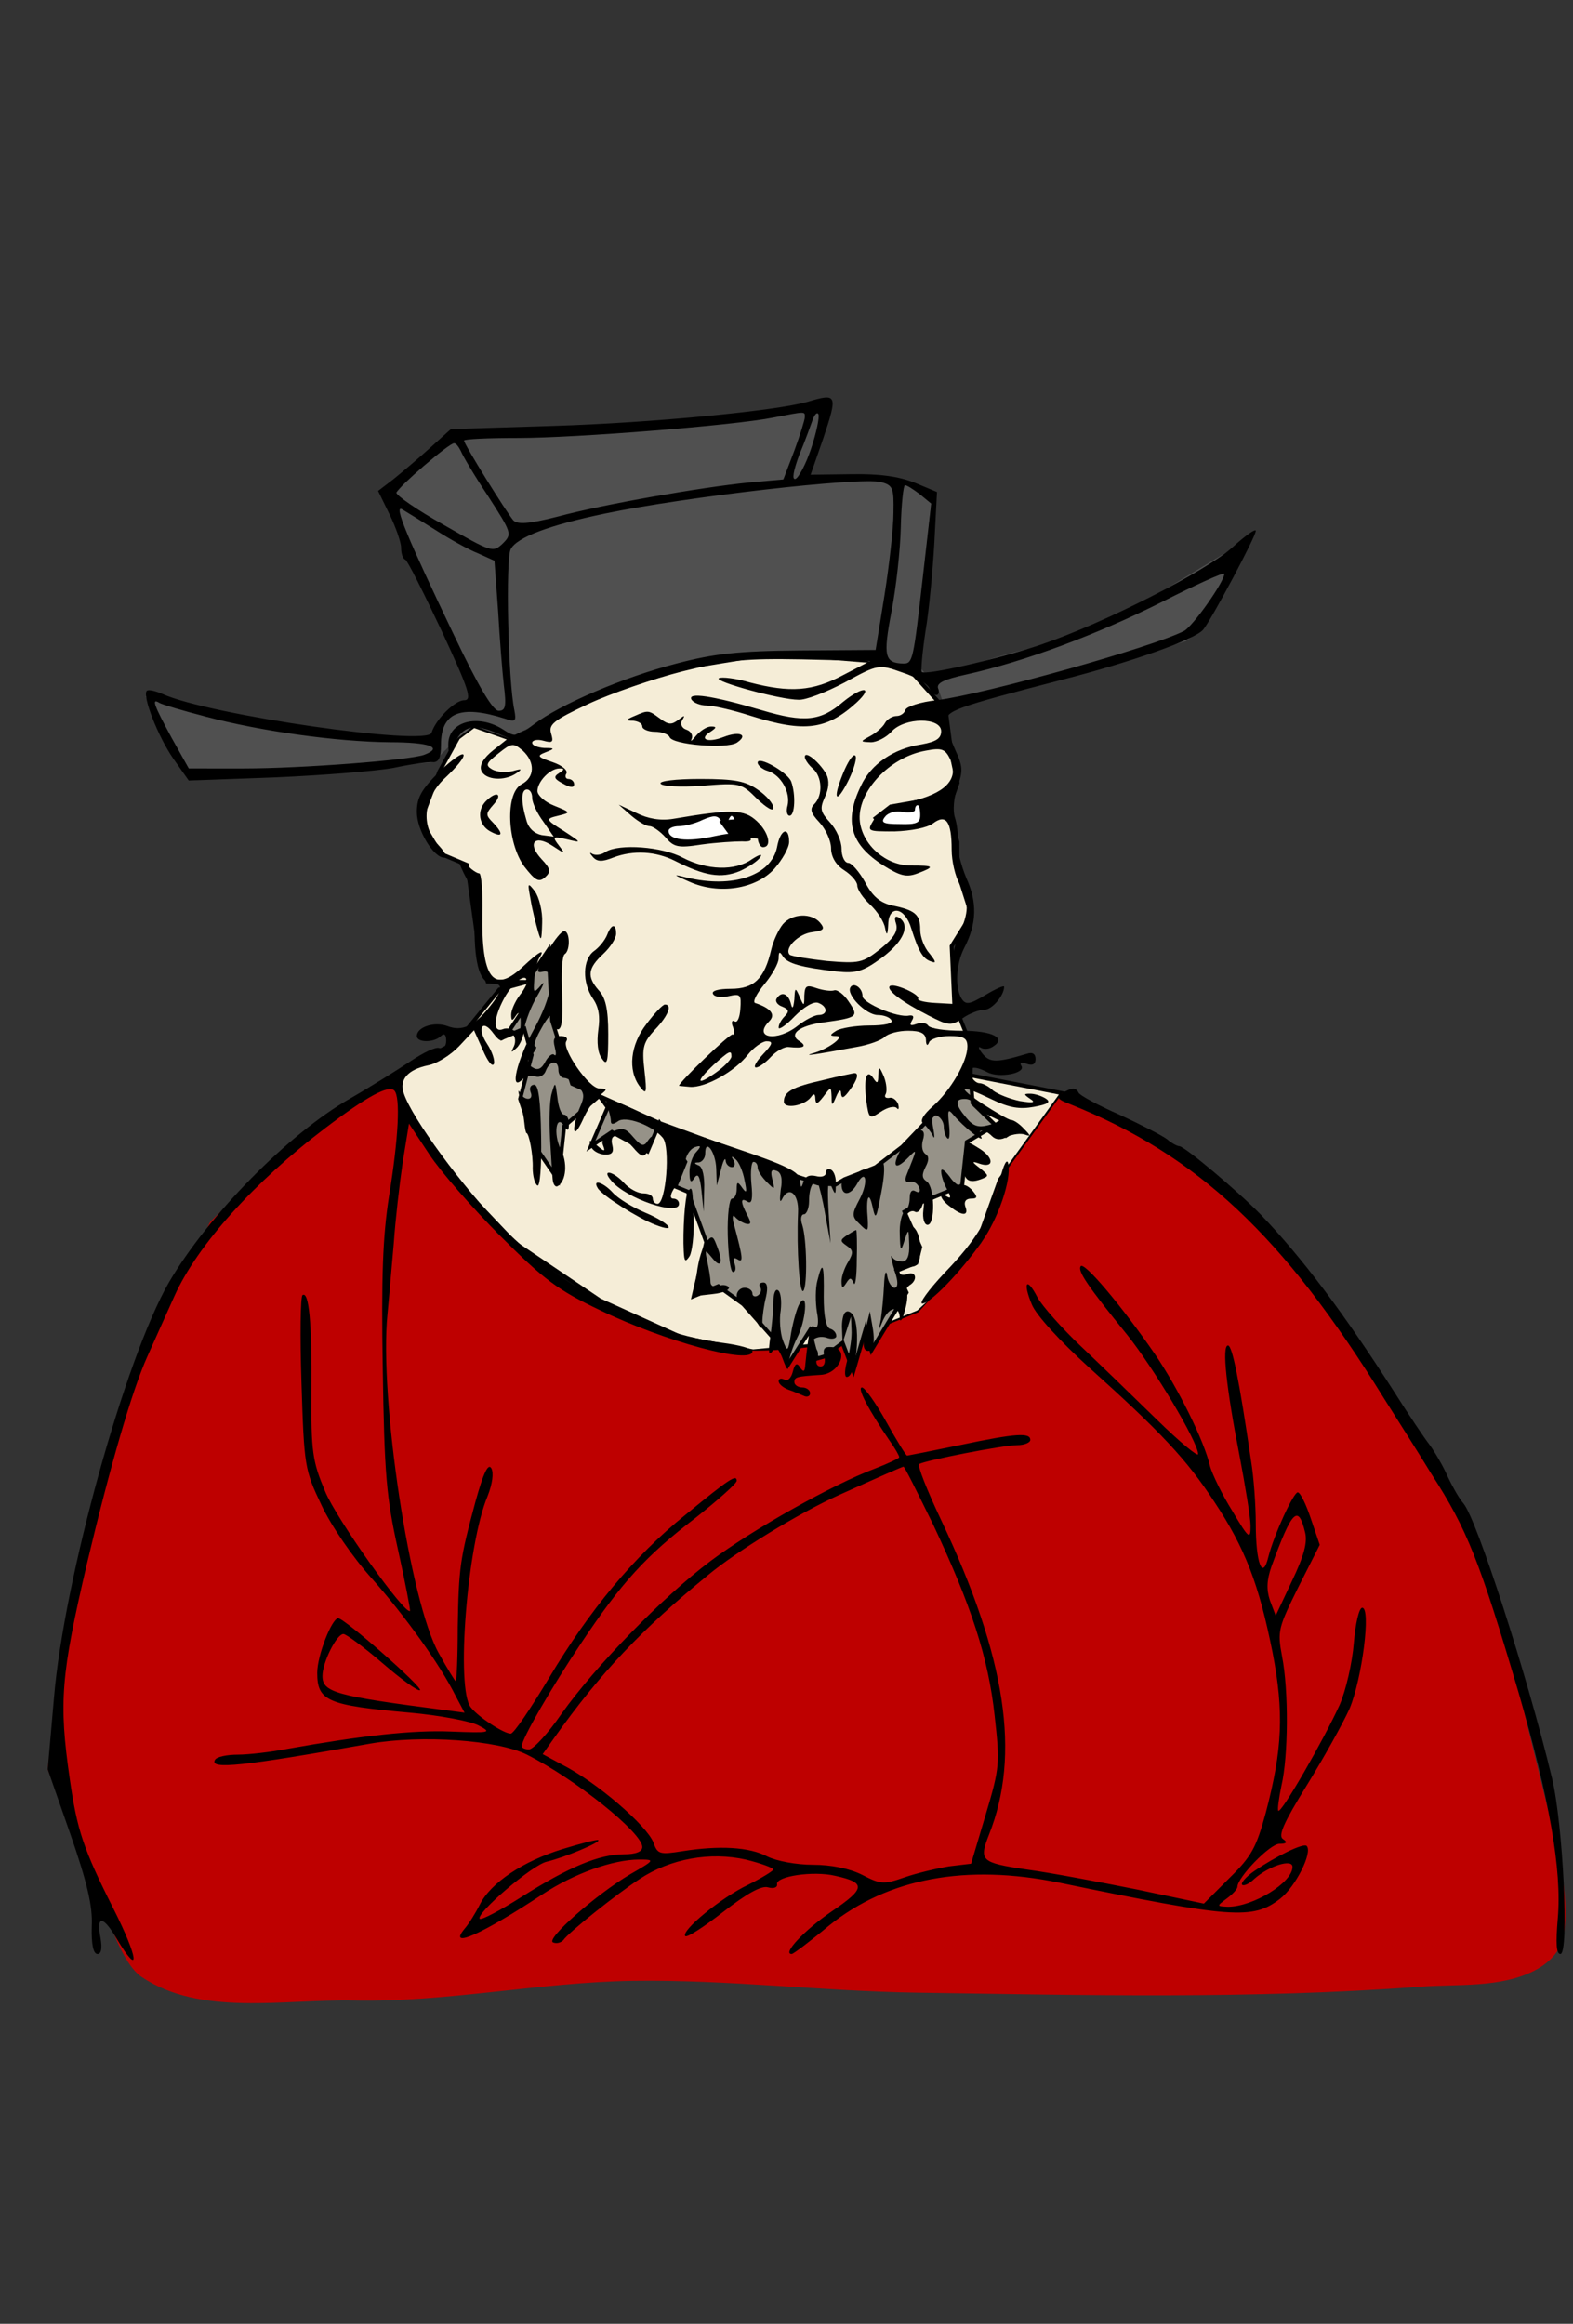 <?xml version="1.0" encoding="UTF-8" standalone="no"?>
<svg
   xmlns:dc="http://purl.org/dc/elements/1.1/"
   xmlns:cc="http://creativecommons.org/ns#"
   xmlns:rdf="http://www.w3.org/1999/02/22-rdf-syntax-ns#"
   xmlns:svg="http://www.w3.org/2000/svg"
   xmlns="http://www.w3.org/2000/svg"
   xmlns:sodipodi="http://sodipodi.sourceforge.net/DTD/sodipodi-0.dtd"
   xmlns:inkscape="http://www.inkscape.org/namespaces/inkscape"
   version="1.0"
   width="300pt"
   height="443pt"
   viewBox="0 0 300 443"
   preserveAspectRatio="xMidYMid meet"
   id="svg925"
   sodipodi:docname="judge.svg"
   inkscape:version="1.0.2 (e86c8708, 2021-01-15)">
  <rect x="0" y="0" width="300" height="443" fill="#333333" stroke="none"/>
  <defs
     id="defs929" />
  <sodipodi:namedview
     pagecolor="#ffffff"
     bordercolor="#666666"
     borderopacity="1"
     objecttolerance="10"
     gridtolerance="10"
     guidetolerance="10"
     inkscape:pageopacity="0"
     inkscape:pageshadow="2"
     inkscape:window-width="1221"
     inkscape:window-height="702"
     id="namedview927"
     showgrid="false"
     inkscape:zoom="1"
     inkscape:cx="206.30621"
     inkscape:cy="308.84587"
     inkscape:window-x="0"
     inkscape:window-y="23"
     inkscape:window-maximized="0"
     inkscape:current-layer="svg925" />
  <g
     id="g1617"
     transform="translate(1.5,-58.5)">
    <path
       style="fill:#f5edd7;fill-opacity:1;stroke:#000000;stroke-width:0.75px;stroke-linecap:butt;stroke-linejoin:miter;stroke-opacity:1"
       d="m 95.5,199.2 -6.625,-2.325 -3,2.25 -3.575,6.475 -3.55,9.275 3.75,6.375 5.1,2.15 2.4,17.35 1.5,4.875 7.5,0.075 -5.25,1.425 -8.25,10.125 -8.25,4.125 -4.5,3 10.125,16.5 13.875,14.625 16.125,10.875 15.75,7.125 13.5,2.625 17.075,-1.625 14.45,-5.85 9.725,-9.025 5.825,-16.225 11.9,-16.5 -17.5,-3.4 0.15,-5.5 -3.25,-8.1 -0.5,-11.025 3.75,-6 -2.625,-8.25 -0.025,-5.625 -1.85,-6 1.875,-5.25 -1.125,-5.25 -1.125,-8.625 -6.75,-7.5 -7.625,-1.875 -18.625,-1.5 -20.625,3.375 -18.375,7.125 -5.625,3.75 -5.75,1.95"
       id="path1506" />
    <path
       style="fill:#505050;fill-opacity:1;stroke:none;stroke-width:0.75px;stroke-linecap:butt;stroke-linejoin:miter;stroke-opacity:1"
       d="M 26.25,191.25 34.5,205 v 2.3 l 30,-2.175 16.6,-1.325 4.775,-4.675 3,-2.25 6.625,2.325 11.375,-5.7 22.125,-8.25 26.625,-2.625 16.5,3.75 5.275,3.325 1.475,4.175 45.75,-13.125 2.625,-1.875 7.5,-16.5 -18,10.875 -17.25,7.875 c -23.117,4.733 -24.044,9.329 -22.1,8.575 l -4.525,-5.2 3.225,-30 L 171,150 157.875,149.625 153.1,149 l 4.025,-13.625 -23.625,3.75 -35.25,2.25 -13.75,-1.075 -10.4,12.1 -3.5,-0.3 8.9,18.15 11.25,22.5 -4.875,0.75 -4.125,4.875 -0.375,1.5 -28.875,-2.625 L 37.7,195.1 28.125,190.875"
       id="path1504"
       sodipodi:nodetypes="ccccccccccccccccccccccccccccccccccccccc" />
    <path
       style="fill:#be0000;fill-opacity:1;stroke:none;stroke-width:0.75px;stroke-linecap:butt;stroke-linejoin:miter;stroke-opacity:1"
       d="m 72.75,264.375 -17.625,11.25 -16.5,15.75 L 27,314.25 16.5,345.375 10.125,375 7.6,395.8 18.75,423 c 0,0 2.848,9.757 6.75,12.375 11.279,7.569 26.92,4.226 40.5,4.5 17.79,0.359 35.458,-3.495 53.25,-3.75 18.014,-0.258 35.986,1.98 54,2.25 31.999,0.479 64.086,1.254 96,-1.125 7.298,-0.544 15.196,0.257 21.75,-3 2.216,-1.101 4.384,-2.932 5.25,-5.25 2.501,-6.691 -1.5,-21.375 -1.5,-21.375 l -9,-36.75 -9,-24.75 -22.875,-34.5 L 238.5,291.375 221.25,277.125 201.1,266.9 v 0 l -11.9,16.5 -3.575,12.1 -11.975,13.15 -14.45,5.85 c 0,0 -13.937,2.207 -20.825,1.25 -10.885,-1.513 -31.125,-10.875 -31.125,-10.875 l -13.875,-11.25 -10.5,-12.75 -8.25,-13.5"
       id="path1502"
       sodipodi:nodetypes="ccccccccaasssaaccccccccccccacccc" />
    <path
       style="fill:#969288;fill-opacity:1;stroke:#000000;stroke-width:0.75px;stroke-linecap:butt;stroke-linejoin:miter;stroke-opacity:1"
       d="m 99,245.7 4.1,-6.1 0.7,13.5 3.825,12.025 16.675,7.475 17.45,6.4 8.625,3.75 4.125,1.35 v 0 l 3.4,0.2 1.7,-1 5.9,-2.3 5.1,-3.9 13,-13.6 0.4,5.3 6.6,6.4 v 0 l -1.1,-2.9 -6.6,3.9 v 0 l -0.9,8.3 v 0 0 l -7.625,3.125 -3.375,1.875 3,6.75 -0.75,3 -3.75,1.5 1.9,4.15 v 0 l -6.7,11 -1.1,-4.1 -2.35,8.075 -2.05,-5.375 -3.5,2.6 -1.4,0.4 v 0 l -1.4,-5.3 -4,6.3 -2.65,-4.625 -6,-6.75 -4.75,-3.425 -4.7,1.9 2.4,-10.3 v 0 l -3.5,-9.6 -2.4,-1 1.9,-4.7 -4.9,-7.4 -2.3,5.4 -6.8,-3.7 v 0 l -4,2.7 3.2,-7.4 -1.6,-2.2 -6.7,5.8 v 0 l -1.1,10.3 -4.125,-6 -3.175,-9.5 2.2,-8.4 v 0 l -1.4,-5 -3.6,1.5 3.725,-5.6"
       id="path1508" />
    <path
       style="fill:#ffffff;fill-opacity:1;stroke:#000000;stroke-width:0.75px;stroke-linecap:butt;stroke-linejoin:miter;stroke-opacity:1"
       d="m 165.2,214.7 3.175,-2.45 4.312,-0.75 3.938,-0.75 -0.188,4.125 -3.938,1.125 -4.5,0.562 -1.5,-0.375"
       id="path1522" />
    <path
       style="fill:#ffffff;fill-opacity:1;stroke:none;stroke-width:0.75px;stroke-linecap:butt;stroke-linejoin:miter;stroke-opacity:1"
       d="m 123.375,215.062 8.25,-0.375 4.312,-1.688 5.438,1.5 2.625,3.562 h -3 l -6.75,0.375 -5.062,0.562 -2.062,0.188 -2.812,-2.438"
       id="path1520" />
    <path
       style="fill:#000000;fill-opacity:1;stroke:#000000;stroke-width:0.75px;stroke-linecap:butt;stroke-linejoin:miter;stroke-opacity:1"
       d="m 136,214.9 v 0 l 2.188,2.975 H 141 l 3,0.188 -2.625,-3.562 -2.775,0.2"
       id="path1524" />
    <path
       d="m 152.5,135.1 c -5.9,1.7 -29.3,4 -48.5,4.6 l -19.5,0.6 -4,3.6 c -2.2,2 -5.3,4.6 -6.9,5.9 l -3,2.3 2.2,4.5 c 1.2,2.4 2.2,5.3 2.2,6.3 0,1.1 0.3,2.1 0.8,2.3 0.4,0.1 3.5,6.3 6.9,13.5 5.3,11.4 5.9,13.3 4.3,13.3 -1.7,0 -5.4,3.6 -6.2,6.2 -0.9,2.6 -42.5,-3.4 -51.3,-7.4 -1.4,-0.6 -2.7,-0.9 -3,-0.6 -0.9,0.9 2.1,8.7 5.1,13 l 2.9,4.1 16.5,-0.6 c 9.1,-0.4 19.2,-1.2 22.5,-1.8 3.3,-0.7 6.7,-1.2 7.6,-1.1 1.1,0 1.5,-0.9 1.5,-3.3 0,-6.2 3.7,-7.7 12.2,-5 2,0.7 2.2,0.5 1.8,-1.6 -1.2,-5.6 -1.7,-28.9 -0.7,-30.7 1.2,-2.3 7.4,-4.6 18,-6.8 15.4,-3.2 48.6,-7 52.6,-6 2.3,0.6 2.5,1.1 2.4,5.9 0,2.8 -0.8,9.9 -1.7,15.6 l -1.7,10.5 -14.5,0.1 c -11.7,0.1 -16.3,0.6 -23.5,2.5 -10.1,2.6 -22.2,7.8 -27.2,11.6 -3.2,2.4 -3.5,2.5 -5.8,1 -4.8,-3.1 -10.5,-1.6 -10.5,2.8 0,1.9 0.2,1.8 1.3,-0.4 1.5,-3 3.4,-3.5 7.3,-2 l 2.9,1.2 -2.9,2.3 c -1.9,1.5 -2.7,2.9 -2.3,3.9 0.7,1.8 4.4,2.1 6.7,0.5 1.2,-0.8 1,-0.9 -0.7,-0.4 -1.3,0.3 -3,0.2 -3.9,-0.3 -1.4,-0.8 -1.2,-1.2 1.2,-3.1 2.5,-2 2.8,-2 4.6,-0.5 2.4,2.2 2.3,5.1 -0.2,6.4 -3.2,1.7 -2.8,11.2 0.5,15.7 2.1,2.7 2.8,3.1 4,2 1.1,-1 1,-1.6 -0.7,-3.4 -2.8,-3 -1.4,-4.8 2,-2.6 2.6,1.7 2.6,1.7 1.3,0 -1.3,-1.7 -1.2,-1.8 1.5,-1.2 2.9,0.7 2.9,0.7 -0.6,-1.6 -3.5,-2.2 -3.5,-2.3 -1,-2.9 2.4,-0.6 2.4,-0.6 -0.8,-1.9 -1.8,-0.7 -3.2,-2 -3.2,-2.8 0,-1.8 2.4,-4.3 4.2,-4.3 1,0 1,0.2 -0.1,0.9 -1.1,0.7 -0.9,1.1 0.8,2 1.4,0.8 2.1,0.8 2.1,0.1 0,-0.5 -0.5,-1 -1.1,-1 -0.5,0 -0.7,-0.5 -0.4,-1 0.4,-0.6 -0.8,-1.6 -2.6,-2.2 -2.9,-1 -3.1,-1.2 -1.3,-1.9 1.8,-0.7 1.7,-0.8 -0.3,-0.8 -1.3,-0.1 -2.3,-0.5 -2.3,-1 0,-0.5 1,-0.7 2.1,-0.4 1.8,0.5 2,0.3 1.5,-1.4 -0.5,-1.7 0.5,-2.5 7.1,-5.6 4.3,-2 12.4,-4.8 17.9,-6.2 8.8,-2.2 12,-2.5 23,-2.3 l 12.9,0.3 -5.2,2.7 c -5.8,3.1 -10.1,3.4 -17.8,1.4 -2.7,-0.8 -5.4,-1.1 -5.9,-0.8 -1,0.6 11.7,4.1 15.2,4.1 1.3,0.1 5.2,-1.4 8.8,-3.3 6.4,-3.5 6.5,-3.5 11,-1.9 2.5,0.8 4.8,2.2 5.1,2.9 0.3,0.8 0.9,1.4 1.4,1.4 0.4,0 0.6,-0.6 0.3,-1.3 -0.3,-1 1.2,-1.7 5.3,-2.6 11.3,-2.5 24.9,-7.6 37.1,-13.7 6.7,-3.4 12.2,-5.9 12.2,-5.5 0,1.5 -6,10 -7.7,10.9 -6.1,3.1 -37.8,12 -47.2,13.2 -3,0.3 -5.7,1.2 -5.9,1.8 -0.2,0.7 -1,1.2 -1.7,1.2 -0.8,0 -1.8,0.6 -2.2,1.3 -0.4,0.8 -1.7,1.9 -2.8,2.5 -2,1.1 -2,1.1 0.1,1.2 1.1,0 2.9,-0.9 3.9,-2 2.5,-2.8 9.5,-2.8 9.5,-0.1 0,1.4 -1,2 -3.7,2.5 -5.4,0.8 -9.7,3.8 -11.6,7.9 -3.3,6.8 -2,11.2 4.3,15.2 3.2,2 4.4,2.3 6.5,1.5 3.4,-1.3 3.2,-1.5 -1.3,-1.5 -4.7,0 -9.1,-3.8 -9.7,-8.3 -0.7,-5.6 5.6,-12.4 12.6,-13.6 3.1,-0.6 3.7,-0.3 4.7,1.8 1.6,3.7 -1.1,6.4 -7.7,7.9 -3.6,0.8 -5.9,2 -6.9,3.4 -1.4,2.3 -1.4,2.3 3.9,2.3 3.2,-0.1 6.2,-0.7 7.3,-1.5 2.5,-1.9 3.6,-0.5 3.6,5 0,2.2 0.7,5.1 1.5,6.5 1.9,3.3 1.8,5.5 -0.1,9.6 -1,2.1 -1.5,5.2 -1.2,8.3 l 0.3,5 -3.6,-0.2 c -2.1,-0.1 -3.5,-0.5 -3.3,-0.8 0.5,-0.8 -4.7,-3.1 -5.4,-2.4 -0.7,0.7 2.3,3 7.4,5.6 3.9,2 4.3,2 6.5,0.5 1.3,-0.9 3.1,-1.6 4.1,-1.6 1.5,0 3.8,-2.7 3.8,-4.4 0,-0.3 -1.6,0.4 -3.6,1.6 -3,1.8 -3.7,1.9 -4.5,0.7 -1.3,-2.1 -1.1,-6.6 0.5,-9.7 2.4,-4.6 2.5,-8.7 0.4,-13.3 -1,-2.4 -1.8,-5.5 -1.7,-6.9 0.2,-1.4 -0.1,-3.5 -0.5,-4.7 -0.4,-1.3 -0.2,-3.8 0.5,-5.8 1.1,-3 1,-4 -0.4,-7 -0.9,-2 -1.7,-4.4 -1.7,-5.5 0,-2 1.5,-2.6 22,-7.9 13.3,-3.4 25.5,-7.7 27,-9.6 1.6,-2 10,-17.7 10,-18.8 0,-0.5 -2,0.9 -4.4,3.1 -4.9,4.5 -24.5,14.5 -36.6,18.6 -7.9,2.7 -22,5.9 -22.7,5.2 -0.2,-0.2 0.1,-3.7 0.7,-7.7 0.7,-4.1 1.4,-11.7 1.7,-17 l 0.5,-9.6 -4.3,-1.8 c -3.1,-1.2 -6.7,-1.7 -12.1,-1.6 l -7.7,0.1 2.4,-6.9 c 2.8,-8.4 2.7,-8.7 -3,-7 z M 152,138 c 0,0.5 -0.9,3.4 -2,6.4 l -2.1,5.5 -6.7,0.6 c -8.9,0.9 -27.5,4.1 -36.4,6.5 -5.5,1.4 -7.6,1.5 -8.4,0.7 -1.3,-1.5 -9.4,-14.5 -9.4,-15.2 0,-0.3 4.6,-0.5 10.3,-0.5 10.9,0 41.3,-2.4 48.7,-3.9 6.2,-1.2 6,-1.2 6,-0.1 z m 1.2,6 c -1,3 -2.4,5.6 -3,5.8 -0.7,0.2 -0.4,-1.5 0.7,-4.5 1.1,-2.6 2.2,-5.7 2.6,-6.8 0.4,-1.1 0.9,-1.5 1.1,-1 0.2,0.6 -0.4,3.5 -1.4,6.5 z m -66.8,0.5 c 0.3,0.8 2.6,4.7 5.2,8.6 4.5,7 4.6,7.2 2.8,9 -1.9,1.8 -2.1,1.7 -11.2,-3.5 -5.2,-2.9 -9.2,-5.7 -9.1,-6.2 0.4,-1.1 10,-9.4 11,-9.4 0.4,0 0.9,0.7 1.3,1.5 z m 87.5,8.2 2.2,1.8 -1.6,14 c -1.8,15.8 -1.9,16.5 -3.7,16.5 -3.6,-0.1 -3.9,-1.4 -2.3,-9.8 0.9,-4.6 1.7,-11.8 1.8,-16.2 0.1,-4.4 0.5,-8 0.8,-8 0.4,0 1.6,0.8 2.8,1.7 z m -92.4,6.8 c 2.8,1.8 6.4,3.8 8.2,4.5 l 3.1,1.4 0.7,9.6 c 0.3,5.2 0.8,11.6 1.1,14.2 0.5,4 0.3,4.8 -1,4.8 -1.1,0 -3.9,-4.7 -8.7,-14.8 -8.7,-18.2 -11.4,-24.6 -9.7,-23.6 0.7,0.4 3.6,2.2 6.3,3.9 z m -43.8,35.6 c 10.5,2.8 25,4.8 35.1,4.9 7.7,0 10.3,1 6.6,2.4 -2.7,1 -23.3,2.6 -34.4,2.6 H 34.5 l -3.3,-5.9 c -3.3,-6.1 -3.9,-7.6 -2.3,-6.6 0.5,0.3 4.5,1.5 8.8,2.6 z m 62.3,15.5 c 0,0.9 0.9,2.9 2.1,4.5 l 2,2.9 -2.3,-0.3 c -1.4,-0.3 -2.5,-1.3 -2.9,-2.8 -1.1,-3.7 -1,-5.9 0.1,-5.9 0.6,0 1,0.7 1,1.6 z m 74,3.3 c 0,1.5 -0.7,1.8 -3.9,1.7 -3.2,0 -3.7,-0.3 -2.8,-1.4 0.6,-0.8 2.1,-1.2 3.4,-0.9 1.3,0.2 2.3,0 2.3,-0.4 0,-0.5 0.2,-0.9 0.5,-0.9 0.3,0 0.5,0.8 0.5,1.9 z"
       id="path843"
       style="fill:#000000;stroke:none;stroke-width:0.1" />
    <path
       d="m 159.3,192.3 c -4.3,3.7 -7.4,4 -15.5,1.6 -9.5,-2.8 -14.3,-3.5 -13.4,-2 0.4,0.6 1.7,1.1 2.9,1.1 1.2,0 5.1,0.9 8.5,2 10.2,3.2 14.4,2.6 20.1,-2.6 3.3,-3.1 1.1,-3.1 -2.6,-0.1 z"
       id="path845"
       style="fill:#000000;stroke:none;stroke-width:0.1" />
    <path
       d="m 119.5,195 c -1.7,0.7 -1.7,0.9 -0.2,0.9 0.9,0.1 1.7,0.5 1.7,1.1 0,0.5 1.1,1 2.4,1 1.3,0 2.6,0.5 2.8,1 0.5,1.5 10.9,2.3 12.8,1.1 2.3,-1.5 0.6,-2.3 -2.5,-1.1 -3.1,1.2 -4.8,0.4 -2.5,-1 1.2,-0.8 1.2,-1 0.1,-1 -0.8,0 -2,0.8 -2.8,1.7 -0.8,1 -1.2,1.3 -0.9,0.7 0.3,-0.7 -0.1,-1.5 -1,-1.8 -0.9,-0.3 -1.2,-1.1 -0.8,-1.8 0.6,-1 0.5,-1 -0.7,-0.1 -1.3,1 -1.9,1 -3.5,-0.2 -2.2,-1.6 -2.2,-1.7 -4.9,-0.5 z"
       id="path847"
       style="fill:#000000;stroke:none;stroke-width:0.1" />
    <path
       d="m 82.3,205.6 c -3.4,3.4 -4.3,4.9 -4.3,7.7 0,3.5 3.2,8.7 5.2,8.7 0.7,0 0.2,-1 -1,-2.3 -3.6,-3.8 -3,-9.1 1.4,-13.1 2,-1.9 3.5,-3.7 3.3,-4.2 -0.2,-0.5 -2.3,1 -4.6,3.2 z"
       id="path849"
       style="fill:#000000;stroke:none;stroke-width:0.1" />
    <path
       d="m 152,202.8 c 0,0.5 0.7,1.5 1.5,2.2 1.8,1.5 2,5.1 0.3,6.8 -0.9,0.9 -0.7,1.7 1,3.5 1.2,1.3 2.2,3.5 2.2,4.9 0,1.6 0.9,3.2 2.5,4.2 1.4,0.9 2.5,2.2 2.5,2.9 0,0.8 1.1,2.4 2.4,3.6 1.4,1.3 2.7,3.3 2.9,4.5 0.3,1.6 0.5,1.4 0.6,-0.7 0.1,-3.8 3.2,-3.3 4.4,0.8 1.4,4.4 2.2,5.8 3.8,6.3 1,0.4 0.9,0 -0.3,-1.5 -1,-1.1 -1.8,-3.1 -1.8,-4.6 0,-2.9 -1,-3.7 -5.4,-4.6 -2.2,-0.5 -3.7,-1.7 -5.1,-4.4 -1.1,-2 -2.6,-3.7 -3.2,-3.7 -0.7,0 -1.3,-1.2 -1.3,-2.7 0,-1.5 -1,-3.7 -2.2,-5 -1.8,-2 -2,-2.6 -1,-4.8 0.8,-1.7 0.9,-3.2 0.3,-4.4 -1.3,-2.3 -4.1,-4.6 -4.1,-3.3 z"
       id="path851"
       style="fill:#000000;stroke:none;stroke-width:0.1" />
    <path
       d="m 159.6,205.2 c -2.3,5.3 -1.9,7.1 0.5,2.5 1.1,-2.1 1.8,-4.4 1.6,-5 -0.3,-0.7 -1.2,0.5 -2.1,2.5 z"
       id="path853"
       style="fill:#000000;stroke:none;stroke-width:0.1" />
    <path
       d="m 143,203.9 c 0,0.5 0.9,1.3 2,1.6 2.5,0.8 4.3,4.1 3.7,6.6 -0.3,1 -0.1,1.9 0.4,1.9 1,0 1.2,-4 0.3,-6.5 -0.7,-1.8 -6.4,-5 -6.4,-3.6 z"
       id="path855"
       style="fill:#000000;stroke:none;stroke-width:0.1" />
    <path
       d="m 124.5,207.9 c 0.3,0.5 3.8,0.7 7.9,0.4 7.3,-0.6 7.5,-0.5 10.5,2.5 1.8,1.7 3.1,2.5 3.1,1.7 0,-0.8 -1.3,-2.3 -2.9,-3.4 -2.4,-1.7 -4.4,-2.1 -11.1,-2.1 -4.7,0 -7.9,0.4 -7.5,0.9 z"
       id="path857"
       style="fill:#000000;stroke:none;stroke-width:0.1" />
    <path
       d="m 91.2,211.2 c -1.8,1.8 -1.4,4.6 0.8,5.8 2.4,1.3 2.6,0.5 0.5,-1.7 -1.4,-1.4 -1.4,-1.7 0.1,-3.4 1.9,-2.1 0.6,-2.7 -1.4,-0.7 z"
       id="path859"
       style="fill:#000000;stroke:none;stroke-width:0.1" />
    <path
       d="m 118.9,214 c 1.3,1.1 2.8,2 3.5,2 0.6,0 2,1 3,2.1 1.6,1.9 2.4,2.1 6.9,1.4 2.9,-0.4 6.3,-0.6 7.7,-0.6 1.7,0.1 2.1,-0.2 1.3,-1 -0.8,-0.8 -2.6,-0.8 -6.5,0 -5.4,1.2 -8.8,0.7 -8.8,-1 0,-0.5 0.9,-0.9 2,-0.9 1,0 3.1,-0.5 4.5,-1.2 2.1,-0.9 2.8,-0.9 3.5,0.1 0.6,1.1 0.9,1.1 1.4,0 0.5,-1.1 0.7,-1.1 1.2,-0.2 0.3,0.7 1.4,1.3 2.5,1.3 1.2,0 1.9,0.7 1.9,2 0,1.1 0.5,2 1,2 1.8,0 1.1,-2.9 -1.2,-5 -2.4,-2.2 -4.7,-2.3 -15.9,-0.4 -2.4,0.4 -4.8,0 -7,-1.1 l -3.4,-1.6 z"
       id="path861"
       style="fill:#000000;stroke:none;stroke-width:0.1" />
    <path
       d="m 146.7,220 c -1.1,5.4 -8.4,7.9 -17.2,5.8 -2.8,-0.7 -2.7,-0.6 0.5,0.8 5.6,2.5 12.7,1.4 16.2,-2.5 1.5,-1.7 2.8,-4 2.8,-5.1 0,-3.1 -1.7,-2.4 -2.3,1 z"
       id="path863"
       style="fill:#000000;stroke:none;stroke-width:0.1" />
    <path
       d="m 114,220.9 c -0.8,0.6 -1.9,0.7 -2.5,0.4 -0.6,-0.4 -0.6,-0.2 0.1,0.6 0.8,0.9 1.8,0.9 3.8,0.1 3.9,-1.5 8.2,-1.2 11.8,0.6 5.7,2.9 8.8,3.4 12.3,2 1.8,-0.8 3.6,-2 4,-2.7 0.5,-0.7 -0.2,-0.5 -1.6,0.4 -3.2,2.3 -8.6,2.1 -13.2,-0.3 -3.9,-2.1 -12.1,-2.7 -14.7,-1.1 z"
       id="path865"
       style="fill:#000000;stroke:none;stroke-width:0.1" />
    <path
       d="m 86,222.7 c 0.1,0.4 0.7,1.9 1.5,3.3 0.8,1.5 1.4,5.3 1.5,9.3 0,7.3 1.1,10.7 3.5,10.7 2,0 1.9,1.3 -0.6,4.4 -2.9,3.7 -5.3,4.8 -8.1,3.7 -2.5,-0.9 -5.8,0.2 -5.8,1.9 0,1.3 3.3,1.3 4.6,0 0.6,-0.6 1,-0.3 1,0.9 0,1.1 -0.6,1.7 -1.3,1.4 -0.7,-0.3 -3.1,0.9 -5.5,2.5 -2.4,1.6 -7.5,4.8 -11.5,7.1 -11.8,6.7 -27.2,22.4 -34.6,35.1 -8.3,14.4 -20,56.5 -21.9,79.1 l -1.2,13.7 4.3,12.3 c 3.2,9.2 4.3,13.8 4.1,17.6 -0.1,3.5 0.3,5.3 1.1,5.3 0.7,0 0.9,-1 0.6,-2.9 -0.9,-4.5 0.4,-4.5 3,-0.1 4.7,7.8 4.2,3.8 -0.6,-5.7 -5.7,-11.3 -6.9,-14.9 -8.3,-24.7 -2.1,-14.6 -1.7,-19.7 3.3,-41.1 4.4,-18.5 8.6,-33 11.5,-39.4 1.4,-3.1 3.7,-8.3 5.2,-11.6 4.4,-9.7 15.2,-21.7 28.8,-32 7.9,-6 12,-8.2 13.1,-7.1 1.2,1.2 0.8,9.1 -1,20.1 -1.2,7.7 -1.5,15.4 -1.2,33 0.3,20.1 0.7,24.5 2.9,34.4 1.4,6.3 2.4,11.6 2.3,11.7 -0.9,0.9 -14.1,-17.6 -16.2,-22.8 -2.4,-5.7 -2.7,-7.5 -2.6,-19.3 0.1,-13 -0.5,-18.9 -1.7,-18.1 -0.4,0.2 -0.5,7.8 -0.2,16.8 0.5,15.8 0.6,16.5 3.8,23.2 1.8,3.9 6,10 9.6,14 6.4,7.2 13,16.4 16,22.4 l 1.7,3.2 -3.8,-0.5 C 62.4,381.8 60,381.1 60,378 c 0,-2.6 2.7,-8 4,-8 0.5,0 3.9,2.5 7.5,5.6 3.6,3.1 6.8,5.4 7.1,5.1 C 79.2,380.2 64.2,367 63,367 c -1.2,0 -4,7.1 -4,10.4 0,5.4 2,6.2 17.7,7.6 5.6,0.5 11.4,1.6 13,2.4 2.7,1.4 2.4,1.5 -5.2,1.2 -7.4,-0.3 -17.1,0.8 -31.2,3.3 -3.1,0.6 -7.4,1.1 -9.4,1.1 -2.1,0 -4.1,0.4 -4.4,1 -1.1,1.9 5.3,1.2 29.6,-3.1 9.8,-1.7 24.3,-0.7 29.9,2.1 9.3,4.7 22,14.9 22,17.6 0,0.9 -1.2,1.4 -3.5,1.4 -4.7,0 -10.5,2.4 -19.5,8.1 -4.1,2.6 -7.7,4.5 -8,4.2 -0.9,-0.9 10,-10.3 12.8,-10.9 3.4,-0.8 10.3,-3.7 9.8,-4.1 -0.1,-0.2 -3.2,0.6 -6.8,1.7 -7.5,2.3 -13.7,6.4 -15.8,10.6 -0.8,1.6 -2.1,3.7 -2.9,4.6 -3.3,4 3.4,1 14.9,-6.6 5.9,-3.9 13.4,-6.6 18.4,-6.6 3.1,0 3,0.1 -1.7,2.8 -6.6,3.9 -16.3,12.5 -14.7,13 0.7,0.3 1.5,0 1.9,-0.4 1,-1.5 10.3,-8.9 14.6,-11.7 5.9,-3.9 13.5,-5.2 20.2,-3.7 2.9,0.7 5.3,1.6 5.3,1.9 -0.1,0.3 -2.2,1.6 -4.8,2.9 -5.1,2.4 -12.9,8.8 -12,9.8 0.4,0.3 3.6,-1.8 7.2,-4.6 4.5,-3.5 7.3,-5.1 8.6,-4.7 1.1,0.3 1.8,0 1.7,-0.6 -0.3,-1.5 6.9,-2.6 11.1,-1.6 5.9,1.3 5.8,2.4 -0.7,6.8 -5.1,3.5 -9.5,8.1 -7.6,8.1 0.3,0 3.5,-2.4 7.1,-5.4 11.3,-9.1 26.2,-11.8 43.9,-8.2 33,6.8 36.9,7.1 42.1,3.1 3,-2.3 6.3,-8.9 5.1,-10.1 -0.6,-0.6 -5.9,2 -10,4.8 -1.6,1.1 -2.6,2.3 -2.3,2.6 0.3,0.3 1.4,-0.2 2.3,-1.1 2.8,-2.5 7.3,-3.9 7.3,-2.3 0,3 -7.5,7.6 -12.3,7.6 -2.2,-0.1 -2.2,-0.1 -0.2,-1.6 1.1,-0.8 2,-1.8 2,-2.2 0,-1.8 6.2,-8.2 8,-8.2 1.4,0 1.6,-0.3 0.7,-0.9 -1,-0.6 0.1,-3.1 4.5,-10.2 3.2,-5.2 6.9,-11.8 8.2,-14.7 2.4,-5.8 4.1,-19.2 2.4,-19.2 -0.6,0 -1.3,3 -1.6,6.7 -0.3,3.8 -1.5,9 -2.7,11.8 -3,6.6 -11.1,20.7 -11.7,20.2 -0.2,-0.2 0.1,-2.4 0.6,-4.8 1.3,-5.6 1.4,-18.1 0.1,-24.7 -0.9,-4.8 -0.7,-5.4 3.1,-13.1 l 4.1,-8.1 -1.7,-5 c -0.9,-2.7 -2,-5 -2.5,-5 -0.8,0 -4.5,8 -5.6,12.3 -1.1,4.6 -2.4,1.2 -2.4,-6.3 0,-3.6 -0.4,-9 -0.9,-12 -2.3,-15.7 -3.6,-22 -4.4,-22 -1.2,0 -0.3,8.2 2.2,21 1.1,5.8 2.1,11.8 2.1,13.4 0,2.7 -0.3,2.5 -3.5,-2.9 -2,-3.2 -3.8,-7 -4.2,-8.4 -1.1,-4.9 -6.2,-15.1 -10.5,-21.4 -6.4,-9.3 -13.6,-17.8 -14.2,-16.8 -0.6,0.9 1.2,3.6 8.9,13.1 4.9,6.1 13.5,20.4 13.5,22.7 0,0.6 -3.5,-2.3 -7.8,-6.5 -4.3,-4.2 -10.8,-10.5 -14.5,-14 -3.7,-3.5 -7.4,-7.7 -8.3,-9.3 -2.1,-4.1 -2.9,-3 -1.1,1.3 0.8,2 5.4,7 10.8,11.9 13.8,12.4 18.7,17.6 24,25.7 5.9,8.9 8.5,15.7 11.1,28.7 2.2,11.4 1.9,18.5 -1.3,30.6 -1.8,6.6 -2.7,8.3 -6.9,12.4 l -4.9,4.9 -12.8,-2.7 c -7,-1.4 -16.5,-3.2 -21,-3.8 -8.8,-1.3 -9.1,-1.7 -7.2,-6.6 6.1,-15.3 3.3,-33.8 -9.1,-60 -2.7,-5.7 -4.6,-10.5 -4.2,-10.7 1.2,-0.7 16,-3.6 18.7,-3.6 1.4,0 2.5,-0.5 2.5,-1 0,-1.4 -2.6,-1.3 -13.5,1 -5.3,1.1 -9.9,2 -10,2 -0.2,0 -2,-2.9 -4,-6.5 -2,-3.6 -4.1,-6.5 -4.6,-6.5 -1,0 1.2,4.2 5.3,10.2 1,1.4 1.8,2.8 1.8,3.1 0,0.2 -2.1,1.2 -4.7,2.2 -8,3 -23.3,11.6 -31.3,17.6 -9.2,6.9 -22,20.1 -28.4,29.1 -2.6,3.8 -5.4,6.8 -6.2,6.8 -0.8,0 -1.4,-0.3 -1.4,-0.6 0,-1.4 5.8,-11.4 11.3,-19.6 7.8,-11.7 12.4,-16.7 21.8,-23.9 4.3,-3.4 7.9,-6.6 7.9,-7.1 0,-1.3 -1.4,-0.4 -9.8,6.5 -9.8,7.9 -18.3,18.2 -26,31.1 -3.5,5.8 -6.7,10.6 -7.3,10.6 -1.3,0 -6.1,-3.1 -7.6,-5 -2.9,-3.5 -0.7,-31.1 3.2,-40.3 0.9,-2.3 1.2,-4.4 0.7,-5.3 -0.6,-1 -1.5,0.9 -3,6.3 -3,11.1 -3.2,12.6 -3.4,24 0,5.7 -0.2,10.3 -0.4,10.3 -0.1,0 -1.6,-2.4 -3.2,-5.3 -5.5,-9.7 -11.4,-48.6 -9.8,-64.7 0.3,-3 0.8,-9.1 1.2,-13.5 0.3,-4.4 1.1,-11.3 1.7,-15.4 l 1.2,-7.4 3.9,5.9 c 2.1,3.2 8.2,10.2 13.5,15.5 8.3,8.3 10.9,10.3 19.1,14.2 12.2,5.9 29,10.5 29,7.8 0,-0.5 -2.6,-1.2 -5.7,-1.6 -14.3,-1.8 -29.9,-10 -42,-22 -7.5,-7.6 -17.3,-20.9 -18.8,-25.6 -0.9,-2.6 0.8,-4.5 4.6,-5.3 1.7,-0.3 4.4,-2 6,-3.7 l 2.8,-3 1.7,3.8 c 0.9,2.1 1.8,3.3 2.1,2.6 0.2,-0.6 -0.3,-2.3 -1.3,-3.8 -2,-3 -0.9,-4.9 1.2,-2 1.2,1.6 1.7,1.7 2.3,0.6 1.1,-1.7 2.5,0.3 1.5,2.1 -0.5,1 -0.4,1 0.6,0.1 0.7,-0.6 1.4,-2.3 1.5,-3.7 0.2,-1.4 1.3,-4.3 2.5,-6.3 1.2,-2.1 1.5,-3 0.7,-2 -1.4,1.6 -1.5,1.6 -1.3,-1 0.1,-1.5 0.5,-3.4 0.9,-4.1 1.3,-2 0.1,-1.4 -3.2,1.7 -5.5,5.1 -7.8,2.1 -7.6,-10.2 0.1,-4.2 -0.2,-7.7 -0.6,-7.7 -0.4,0 -1.5,-0.7 -2.3,-1.6 -0.9,-0.8 -1.6,-1.2 -1.6,-0.7 z m 13,23 c 0,0.5 -0.7,1.7 -1.5,2.7 -0.8,1.1 -1.5,2.7 -1.5,3.5 0,1.3 0.2,1.3 0.9,0.2 0.6,-0.9 0.9,-0.5 0.9,1.4 0,1.8 -0.4,2.3 -1,1.7 -0.6,-0.6 -1.7,-0.8 -2.4,-0.5 -2.1,0.8 -1.7,-2.6 0.6,-6.5 1.8,-2.9 4,-4.3 4,-2.5 z m 77.5,103.5 c 7.2,15.3 10.5,25.3 11.7,36.4 1,9 1,9.8 -1.7,18.8 l -2.8,9.4 -4.2,0.5 c -2.4,0.4 -6.2,1.3 -8.5,2.1 -4,1.4 -4.6,1.3 -8.1,-0.5 -2.4,-1.2 -5.9,-1.9 -9.4,-1.9 -3.1,0 -6.9,-0.7 -8.7,-1.6 -3.4,-1.8 -9.1,-2.1 -16.1,-1 -4.4,0.7 -4.8,0.6 -5.6,-1.7 -1.3,-3.2 -10.7,-11.4 -17.4,-14.8 l -3.7,-2 2.2,-3.1 c 8.9,-12.5 16.7,-20.7 29.3,-31 5.5,-4.6 17.5,-11.9 24.8,-15.2 8.2,-3.7 12.1,-5.4 12.5,-5.5 0.2,-0.1 2.7,5 5.7,11.1 z m 70.9,1.4 c 0.5,1.9 -0.2,4.5 -2.5,9.3 l -3.1,6.6 -1.1,-2.9 c -0.7,-2.1 -0.6,-3.9 0.3,-6.5 3.9,-10.7 5.1,-11.9 6.4,-6.5 z"
       id="path867"
       style="fill:#000000;stroke:none;stroke-width:0.1" />
    <path
       d="m 99.7,230 c 0.3,1.9 1,4.6 1.4,6 0.6,2.1 0.7,1.9 0.8,-1.6 0.1,-2.2 -0.6,-4.9 -1.4,-6 -1.4,-1.8 -1.4,-1.6 -0.8,1.6 z"
       id="path869"
       style="fill:#000000;stroke:none;stroke-width:0.1" />
    <path
       d="m 147.8,234.7 c -0.8,1 -1.8,3.1 -2.2,4.8 -1.3,5.6 -3.3,7.5 -7.7,7.5 -2.4,0 -3.8,0.4 -3.4,1 0.3,0.6 1.7,0.7 3,0.4 2.2,-0.5 2.4,-0.3 2.2,2.4 -0.1,1.7 -0.6,2.8 -1.1,2.4 -0.5,-0.3 -0.7,0.2 -0.3,1.1 0.3,0.9 0.3,1.6 -0.1,1.4 -0.6,-0.1 -10.2,9.1 -10.2,9.8 0,0 0.9,0.1 2.1,0.2 2.9,0.2 8.5,-2.9 11,-6.1 1.1,-1.4 2.8,-2.6 3.6,-2.6 1.3,0 1.2,0.5 -0.7,2.5 -1.3,1.4 -1.9,2.5 -1.3,2.5 0.5,0 1.8,-0.9 2.8,-2 1,-1.1 2.6,-2 3.4,-1.9 2.9,0.3 3.6,-0.1 2.1,-1.1 -2.2,-1.3 -0.1,-3 4.6,-3.6 6.5,-0.9 6.7,-1.1 4.8,-3.9 -0.9,-1.4 -2.2,-2.4 -2.8,-2.2 -0.6,0.2 -2.1,0 -3.3,-0.4 -2,-0.7 -2.3,-0.5 -2.4,1.4 0,2.1 -0.1,2.1 -0.9,0.2 -0.8,-1.8 -0.9,-1.8 -1,0.5 -0.2,1.8 -0.4,2 -0.7,0.7 -0.5,-1.8 -1.8,-2.3 -2.7,-0.8 -0.3,0.5 0.2,1.2 1.1,1.5 1.2,0.5 1.4,0.9 0.5,1.8 -0.7,0.7 -1.2,1.6 -1.2,2.2 0,0.5 1.4,-0.4 3.1,-2.2 1.7,-1.7 3.6,-2.9 4.5,-2.5 1.8,0.7 1.8,2.3 0,2.3 -0.7,0 -2.5,0.9 -3.9,2 -4,3.2 -8.7,2.4 -5.5,-0.8 1.3,-1.3 0.3,-2.5 -2.7,-3.5 -0.5,-0.2 0.3,-1.8 1.8,-3.6 1.5,-1.8 2.7,-4 2.7,-4.9 0,-1.3 0.2,-1.4 0.8,-0.4 0.9,1.4 3.5,2.1 10.2,2.9 3.9,0.4 5.1,0 8.8,-2.7 4.1,-3.1 5.4,-6.2 3.1,-7.6 -0.7,-0.4 -0.9,0 -0.5,1.2 0.4,1.4 -0.4,2.7 -3,4.8 -3.4,2.7 -4,2.8 -10.2,2.3 -3.5,-0.4 -6.7,-0.9 -7.1,-1.2 -1.1,-1.2 1.7,-4 4.3,-4.3 2.2,-0.3 2.5,-0.6 1.5,-1.8 -1.6,-1.9 -5.3,-1.8 -7.1,0.3 z m -9.8,25.2 c 0,0.5 -1.3,1.9 -3,3.1 -3.7,2.6 -3.9,1.8 -0.4,-1.5 3,-2.7 3.4,-2.9 3.4,-1.6 z"
       id="path871"
       style="fill:#000000;stroke:none;stroke-width:0.1" />
    <path
       d="m 114.3,236.7 c -0.4,1 -1.5,2.4 -2.5,3.1 -2.2,1.6 -2.3,6 -0.2,9.1 1.1,1.6 1.4,3.4 1,6 -0.3,2.3 -0.1,4.4 0.7,5.4 1,1.5 1.2,0.7 1.2,-4.7 0,-4.7 -0.5,-6.9 -1.8,-8.3 -2.3,-2.6 -2.1,-4.2 0.8,-6.9 1.4,-1.3 2.5,-3 2.5,-3.9 0,-2 -0.9,-1.9 -1.7,0.2 z"
       id="path873"
       style="fill:#000000;stroke:none;stroke-width:0.1" />
    <path
       d="m 103.1,239.6 c -2.4,4.1 -2.5,4.5 -0.9,4.1 2.4,-0.4 1.5,4.9 -1.8,10.9 -3.3,5.9 -4.8,12.2 -2.3,9.7 0.6,-0.6 1.8,-0.9 2.5,-0.6 0.8,0.3 1.7,-0.2 2,-1.1 0.8,-2 2.4,-2.1 2.4,-0.1 0,0.8 0.5,1.5 1.1,1.5 0.6,0 1.7,0.7 2.6,1.6 1.3,1.2 1.3,2 0.4,4 -0.6,1.4 -1.1,3.3 -1.1,4.2 0.1,0.9 0.7,0.2 1.6,-1.7 0.8,-1.9 2.2,-4 3.2,-4.7 1.6,-1.3 1.6,-1.3 0,-1.4 -2,0 -7.2,-7.6 -6.3,-9 0.4,-0.6 -0.1,-1 -1.1,-1 -1.2,0 -1.5,0.6 -1.1,2.1 0.3,1.2 0.3,1.8 -0.1,1.5 -0.3,-0.4 -1.1,0.2 -1.7,1.3 -0.7,1.4 -1.5,1.7 -2.4,1.1 -1.2,-0.7 -1.2,-1.1 -0.2,-2.4 0.8,-0.9 1.1,-1.6 0.7,-1.6 -0.4,0 0,-1.4 0.9,-3 1.6,-3 2.7,-4 2.3,-1.9 -0.2,0.6 0.3,1.4 0.9,1.6 0.9,0.3 1.2,-1.4 1,-6.7 -0.2,-3.9 0,-7.3 0.5,-7.6 1.1,-0.7 1,-4.4 -0.1,-4.4 -0.5,0 -1.8,1.6 -3,3.6 z"
       id="path875"
       style="fill:#000000;stroke:none;stroke-width:0.1" />
    <path
       d="m 160.7,246.7 c -0.9,1.4 3,5.3 5.2,5.3 1.1,0 2.3,0.4 2.6,1 0.4,0.6 -1.2,1 -4.2,1 -2.6,0 -5.5,0.5 -6.3,1 -1.3,0.8 -1.3,1 0,1 1.8,0 -1.5,2.5 -4.5,3.3 -2,0.6 0.2,0.3 8.3,-1.2 2.4,-0.4 4.8,-1.3 5.4,-1.9 0.7,-0.7 2.7,-1.2 4.5,-1.2 2.4,0 3.3,0.5 3.4,1.7 0,1.1 0.3,1.3 0.6,0.5 0.2,-0.6 2,-1.2 3.9,-1.2 2.7,0 3.4,0.4 3.4,2 0,2.9 -3.2,8.4 -6.6,11.4 -1.9,1.7 -2.5,2.8 -1.8,3.3 0.6,0.5 1.4,1.5 1.8,2.3 0.3,0.8 0.4,0.2 0.1,-1.3 -0.4,-2.1 -0.2,-2.8 0.7,-2.5 0.7,0.3 1.3,1.2 1.3,2.1 0,0.8 0.3,1.9 0.7,2.2 0.4,0.4 0.5,-0.8 0.3,-2.6 -0.3,-2.8 -0.2,-3.1 0.8,-1.9 1.8,2.2 6.2,5.7 5.3,4.2 -0.9,-1.5 0.6,-1.6 2.1,-0.1 0.7,0.7 1.7,0.8 2.9,0.1 1.1,-0.5 2.6,-0.7 3.4,-0.4 1.1,0.4 1.1,0.2 -0.2,-1.1 -0.9,-1 -2,-1.7 -2.5,-1.7 -0.4,0 -2.8,-1.4 -5.3,-3 -5.3,-3.5 -4.5,-3.9 1.7,-0.9 3.3,1.6 5.3,1.9 8,1.4 2.7,-0.5 3.3,-0.9 2.2,-1.6 -0.8,-0.5 -2.1,-0.9 -2.9,-0.9 -1.3,0 -1.3,0.1 0,1 1.1,0.7 0.5,0.8 -2,0.4 -1.9,-0.4 -4.2,-1.3 -5.1,-2 -0.8,-0.8 -2,-1.4 -2.6,-1.4 -0.6,0 -1.3,-0.7 -1.7,-1.5 -0.6,-1.7 0.7,-1.9 3.2,-0.6 2.2,1.2 7.4,0.2 6.5,-1.2 -0.4,-0.6 0,-0.8 1,-0.4 1.1,0.4 1.7,0.1 1.7,-0.9 0,-1 -0.6,-1.4 -1.7,-1 -5.7,1.7 -7,1.7 -8.4,0 -0.8,-1 -0.9,-1.5 -0.4,-1.2 0.6,0.4 1.7,0.3 2.4,-0.2 2.6,-1.6 -0.1,-3 -5.9,-3 -3.2,0 -6.1,-0.4 -6.5,-1 -0.3,-0.5 -1.3,-0.6 -2.2,-0.3 -1.1,0.4 -1.4,0.3 -0.9,-0.6 0.5,-0.8 0.3,-1.1 -0.5,-1 -2.2,0.5 -8.9,-2.4 -8.9,-3.7 0,-1.6 -1.7,-2.7 -2.3,-1.7 z m 23.3,22.1 c 0,0.5 1.2,1.5 2.8,2.2 l 2.7,1.3 -2.5,0.7 c -1.9,0.5 -2.9,0.2 -4.2,-1.4 -2.2,-2.6 -2.2,-3.6 -0.3,-3.6 0.8,0 1.5,0.4 1.5,0.8 z"
       id="path877"
       style="fill:#000000;stroke:none;stroke-width:0.1" />
    <path
       d="m 121.8,253.7 c -3.1,4 -3.6,8.8 -1.3,11.9 1.3,1.7 1.4,1.4 0.9,-3.1 -0.5,-4.4 -0.2,-5.3 2,-7.7 2.5,-2.6 3.4,-4.8 1.9,-4.8 -0.5,0.1 -2,1.7 -3.5,3.7 z"
       id="path879"
       style="fill:#000000;stroke:none;stroke-width:0.1" />
    <path
       d="m 166,263.5 c 0,1.5 -0.2,1.7 -0.9,0.6 -1.3,-2 -1.9,-0.1 -1.4,4.1 0.5,3.6 0.6,3.7 2.7,2.3 1.3,-0.9 2.6,-1.2 3.1,-0.8 0.4,0.5 0.5,0.1 0.3,-0.7 -0.3,-0.8 -1.1,-1.4 -1.7,-1.2 -0.7,0.1 -1,-0.2 -0.7,-0.7 0.3,-0.5 0.2,-2 -0.3,-3.3 -0.9,-2.1 -1,-2.1 -1.1,-0.3 z"
       id="path881"
       style="fill:#000000;stroke:none;stroke-width:0.1" />
    <path
       d="m 155.5,264.4 c -5.8,1.3 -7.5,2.2 -7.5,4.1 0,1.5 4,0.8 5.2,-0.9 0.5,-0.7 0.8,-0.6 0.8,0.4 0.1,1.1 0.4,1 1.5,-0.4 1.5,-2 1.5,-2 1.6,0 0,1.8 0.1,1.8 0.9,-0.1 0.5,-1.2 0.9,-1.4 0.9,-0.6 0.1,1.1 0.5,1 1.6,-0.5 1.6,-2.1 1.9,-3.5 0.8,-3.3 -0.5,0.1 -3,0.6 -5.8,1.3 z"
       id="path883"
       style="fill:#000000;stroke:none;stroke-width:0.1" />
    <path
       d="m 99.7,266.7 c 0.7,1.7 -1.3,1.7 -2.1,0 -0.3,-0.6 -0.3,-0.1 0.1,1.3 0.3,1.4 0.7,3.4 0.8,4.5 0.1,1.1 0.3,2 0.4,2 0.5,0 1.3,4.2 1.2,6.7 0,1.5 0.4,3 0.9,3.3 0.5,0.3 0.8,-3.8 0.7,-9.3 -0.1,-6.9 -0.5,-9.9 -1.3,-9.9 -0.7,0 -1,0.6 -0.7,1.4 z"
       id="path885"
       style="fill:#000000;stroke:none;stroke-width:0.1" />
    <path
       d="m 103.7,267 c -0.4,1.4 -0.5,5.2 -0.3,8.5 0.2,3.3 0.4,6.8 0.5,7.8 0.1,1 0.5,1.6 1,1.3 1.6,-1 1.9,-4.5 0.5,-7.1 -1.4,-2.8 -0.8,-6.8 0.7,-4.3 0.7,1 0.9,0.9 0.9,-0.5 0,-0.9 -0.4,-1.7 -0.9,-1.7 -0.6,0 -1.1,-1.5 -1.3,-3.3 -0.4,-3 -0.4,-3.1 -1.1,-0.7 z"
       id="path887"
       style="fill:#000000;stroke:none;stroke-width:0.1" />
    <path
       d="m 201.1,266.9 c -1.2,0.8 -0.9,1.2 1.5,2.1 24.4,9.8 40.6,25 59.8,56 3.3,5.2 7.4,11.7 9.1,14.5 6.8,10.5 9.2,16.6 16.6,41.6 5.9,20.3 8.3,33.9 7.5,43.1 -0.4,4.8 -0.3,6.8 0.5,6.8 1.7,0 0.5,-24.8 -1.6,-33.5 -4.7,-19.6 -14.4,-49.5 -16.9,-52.4 -0.8,-0.9 -2.1,-3.2 -3,-5.1 -0.8,-1.9 -2.4,-4.6 -3.4,-6 -1.1,-1.4 -4.1,-5.9 -6.7,-10 -9.8,-15.3 -17.7,-25.8 -25.6,-34 -4.4,-4.5 -14.5,-13 -15.5,-13 -0.4,0 -1.5,-0.6 -2.3,-1.3 -0.9,-0.7 -5,-2.8 -9.1,-4.7 -4.1,-1.8 -7.6,-3.7 -7.8,-4.2 -0.5,-1 -1.3,-1 -3.1,0.1 z"
       id="path889"
       style="fill:#000000;stroke:none;stroke-width:0.1" />
    <path
       d="m 114.4,269.6 c 0.3,0.9 0.6,2 0.6,2.6 0,0.7 0.4,0.7 1.3,0.1 1.4,-1.2 6.6,0.7 8.6,3.1 1.5,1.8 0.6,12.6 -1,12.6 -0.5,0 -0.9,-0.5 -0.9,-1 0,-0.6 -0.8,-1 -1.8,-1 -1.1,0 -2.7,-0.9 -3.7,-2 -2.1,-2.3 -4.4,-2.7 -2.4,-0.4 2.8,3.4 12.9,6.8 12.9,4.4 0,-0.6 -0.5,-1 -1.1,-1 -0.7,0 -0.6,-0.9 0.4,-2.3 0.8,-1.3 1.7,-3.4 1.9,-4.7 0.1,-1.3 1,-2.5 1.8,-2.8 1.2,-0.4 1.3,-0.2 0.3,0.9 -0.7,0.7 -1.3,2.4 -1.3,3.8 0,2 0.3,2.2 0.9,1.2 0.7,-1.1 1.1,-0.4 1.4,2.5 l 0.4,3.9 0.1,-4.2 c 0.1,-2.5 -0.3,-4.3 -1,-4.6 -1,-0.4 -1,-0.6 0,-0.6 0.6,-0.1 1.2,-0.8 1.2,-1.7 0,-3 2,-0.3 2.1,2.9 l 0.1,3.2 0.8,-3 c 0.4,-1.7 0.8,-2.4 0.9,-1.8 0,0.7 0.6,1.3 1.2,1.3 0.5,0 0.7,-0.6 0.3,-1.3 -0.5,-0.8 -0.4,-0.9 0.4,-0.2 0.6,0.5 1.4,2.3 1.7,4 0.5,2.3 0.4,2.6 -0.4,1.5 -0.9,-1.3 -1.1,-1.3 -1.1,0.2 0,1 -0.4,1.8 -0.9,1.8 -0.5,0 -0.9,3.1 -0.8,7 0.1,3.8 0.5,7 1,7 0.5,0 0.6,-0.7 0.3,-1.6 -0.4,-1 -0.2,-1.3 0.6,-0.8 1.1,0.7 1,-0.3 -0.7,-6.6 -0.4,-1.4 -0.3,-2.1 0.2,-1.5 0.4,0.5 1.4,1.1 2.1,1.3 1,0.2 1,-0.2 0.2,-1.7 -1.3,-2.5 -1.3,-3.4 0.1,-2.5 0.8,0.5 1,-0.6 0.7,-3.5 -0.2,-2.2 0,-4.1 0.4,-4.1 0.5,0 0.8,0.5 0.8,1.1 0,0.6 0.8,1.8 1.7,2.7 1.6,1.6 1.6,1.6 1.1,-0.5 -0.4,-1.5 -0.2,-2 0.8,-1.6 0.9,0.3 1.2,1.6 0.8,3.6 -0.2,1.8 -0.2,2.6 0.2,1.9 1.3,-2.8 3.3,-1.2 3.1,2.5 -0.3,7.1 0.3,15.6 1,14.9 0.8,-0.8 0.7,-9.8 -0.2,-12.6 -0.4,-1.1 -0.2,-2 0.3,-2 0.5,0 1,-1.1 1,-2.5 0,-2.6 0.8,-4.2 1.7,-3.4 0.2,0.3 0.9,3 1.4,6 l 1,5.4 -0.4,-6.5 c -0.2,-4.2 -0.1,-5.8 0.5,-4.5 0.8,1.9 0.9,1.9 0.9,-0.2 0.1,-1.2 -0.3,-2.5 -0.9,-2.8 -0.5,-0.3 -1,-0.1 -1,0.6 0,0.6 -0.8,0.9 -1.9,0.6 -1.3,-0.3 -2.1,0.1 -2.4,1.2 -0.4,1.2 -0.5,1.1 -0.6,-0.4 -0.1,-1.6 -2.5,-2.8 -12.9,-6.3 -7,-2.4 -13.2,-4.4 -13.9,-4.6 -0.7,-0.1 -1.6,-0.6 -2,-1 -0.8,-0.8 -7.1,-3.6 -8,-3.6 -0.3,0 -0.2,0.7 0.1,1.6 z"
       id="path891"
       style="fill:#000000;stroke:none;stroke-width:0.1" />
    <path
       d="m 115.2,274.3 c -1.4,0.6 -2.1,1.6 -1.7,2.5 0.5,1.3 0.3,1.3 -1.1,0.1 -1.5,-1.2 -1.7,-1.2 -1.2,0.1 0.2,0.8 1.4,1.5 2.5,1.6 1.5,0.1 1.9,-0.4 1.6,-1.7 -0.7,-2.6 1.5,-2.4 3.9,0.3 1.6,1.9 2.1,2 2.8,0.8 0.6,-0.8 1,-2 1,-2.5 0,-0.6 -0.4,-0.3 -0.9,0.4 -0.8,1.3 -1.3,1.1 -2.8,-0.6 -1.5,-1.8 -2.2,-1.9 -4.1,-1 z"
       id="path893"
       style="fill:#000000;stroke:none;stroke-width:0.1" />
    <path
       d="m 170.6,277.1 c -2.1,3.6 -1.6,4.8 1,2.2 1.9,-1.9 1.9,-2.1 -0.2,3.2 -0.4,1 -0.2,1.5 0.6,1.3 0.7,-0.2 1.5,0.3 1.8,1.1 0.3,0.8 0,1.1 -0.7,0.7 -0.7,-0.4 -1.1,0.1 -1.1,1.3 0,1.1 -0.4,2.3 -1,2.6 -0.5,0.3 -1,2.3 -0.9,4.3 0.1,3.3 0.2,3.4 0.9,1.2 0.8,-2.4 0.8,-2.3 0.9,0.7 0.1,2.2 -0.4,3.3 -1.3,3.3 -0.8,0 -1.6,-0.3 -1.9,-0.8 -0.5,-0.9 -0.2,0.6 0.7,3.5 0.4,1.4 0.3,2.3 -0.3,2.3 -0.5,0 -1.2,-1 -1.4,-2.3 -0.2,-1.3 -0.5,-0.5 -0.6,1.8 -0.1,2.2 -0.4,5.1 -0.6,6.5 -0.5,2.4 -0.5,2.4 0.4,0.2 1.2,-2.6 3.1,-2.9 3.2,-0.5 0,1 0.5,0.5 0.9,-1.1 0.5,-1.6 0.7,-3.3 0.4,-3.7 -0.2,-0.4 0,-1 0.6,-1.4 1.6,-1 1.2,-2.8 -0.5,-2.1 -0.8,0.3 -1.5,0.1 -1.5,-0.4 0,-0.6 0.9,-1 2,-1 1.6,0 2,-0.7 2,-3.5 0,-2.1 -0.6,-3.7 -1.6,-4.3 -0.9,-0.5 -1.4,-1.5 -1,-2.1 0.4,-0.6 1.1,-0.9 1.6,-0.6 0.5,0.3 1.1,-0.3 1.4,-1.2 0.3,-1 0.4,-0.6 0.2,0.9 -0.2,1.6 0.2,2.8 0.8,2.8 1.5,0 1.4,-7.3 -0.2,-8.3 -0.9,-0.6 -0.9,-1.3 -0.2,-2.7 0.7,-1.3 0.7,-2.1 0,-2.5 -0.6,-0.4 -0.8,-1.5 -0.5,-2.6 1,-3.1 -1.9,-2.3 -3.9,1.2 z"
       id="path895"
       style="fill:#000000;stroke:none;stroke-width:0.1" />
    <path
       d="m 182.9,276.2 c 0,0.2 -0.2,1.7 -0.5,3.5 -0.4,3.5 0.5,4.6 3.2,3.6 1.6,-0.6 1.5,-0.7 -0.2,-2.1 -1.6,-1.2 -1.6,-1.4 -0.2,-0.9 2.8,1 3,-0.9 0.3,-2.7 -1.4,-0.9 -2.5,-1.5 -2.6,-1.4 z"
       id="path897"
       style="fill:#000000;stroke:none;stroke-width:0.1" />
    <path
       d="m 189.2,283.4 c -1.9,7.2 -4.4,11.4 -10.6,17.8 -3,3.2 -4.9,5.8 -4.2,5.8 1.5,0 7.3,-6 11.3,-11.7 3.2,-4.5 5.7,-11.9 5.1,-14.9 -0.2,-1.2 -0.9,0 -1.6,3 z"
       id="path899"
       style="fill:#000000;stroke:none;stroke-width:0.1" />
    <path
       d="m 165.5,281 c -0.4,0.6 -1,0.8 -1.5,0.5 -0.5,-0.3 -1.5,0.1 -2.3,0.9 -0.8,0.8 -1.7,1.2 -2.1,0.9 -0.3,-0.4 -0.6,0.1 -0.6,1 0,2.2 1.6,2.2 2.9,0 1.7,-3.2 2.3,-0.6 0.6,2.7 -1.6,3 -1.6,3.4 0,4.9 1.5,1.5 1.6,1.4 1.5,-0.9 -0.4,-4.2 0.2,-5.7 0.9,-2.5 0.6,2.7 0.7,2.5 1.7,-2.8 1,-5.2 0.5,-7.3 -1.1,-4.7 z"
       id="path901"
       style="fill:#000000;stroke:none;stroke-width:0.1" />
    <path
       d="m 178,281.8 c 0,0.8 0.5,2.3 1.1,3.4 0.8,1.5 0.8,1.9 0,1.4 -1.8,-1.1 -1.3,0.6 0.7,2 2.3,1.8 3.5,1.7 2.8,-0.1 -0.3,-0.9 0.1,-1.5 1.1,-1.5 1.2,0 1.3,-0.3 0.3,-1.5 -0.7,-0.8 -1.6,-1.3 -2,-1 -0.5,0.3 -1.6,-0.5 -2.4,-1.7 -0.9,-1.2 -1.6,-1.7 -1.6,-1 z"
       id="path903"
       style="fill:#000000;stroke:none;stroke-width:0.1" />
    <path
       d="m 112.5,285 c 0.8,1.4 7.8,5.8 11,7 4.4,1.7 2.6,-0.4 -1.9,-2.3 -2.4,-1 -5.2,-2.7 -6.2,-3.8 -1.8,-2 -4,-2.7 -2.9,-0.9 z"
       id="path905"
       style="fill:#000000;stroke:none;stroke-width:0.1" />
    <path
       d="m 129.7,285.7 c -0.6,0.9 -1,7.7 -0.8,11.3 0.1,2 0.3,2.2 1.1,1 0.5,-0.8 0.9,-4.1 0.8,-7.3 -0.2,-5.8 -0.3,-6.3 -1.1,-5 z"
       id="path907"
       style="fill:#000000;stroke:none;stroke-width:0.1" />
    <path
       d="m 160,294 c -1.3,0.9 -1.3,1.1 0,2 1.2,0.8 1.3,1.3 0.3,3 -0.7,1.1 -1.3,2.8 -1.3,3.7 0,1.4 0.2,1.5 0.9,0.4 0.7,-1.1 0.9,-1.1 1.4,0 0.3,0.8 0.6,-1.2 0.6,-4.4 0.1,-3.1 0,-5.7 -0.1,-5.7 -0.2,0 -1,0.5 -1.8,1 z"
       id="path909"
       style="fill:#000000;stroke:none;stroke-width:0.1" />
    <path
       d="m 133.2,295.3 c -0.7,0.8 -1.5,3.4 -1.8,5.9 l -0.6,4.4 3.6,-0.4 c 2,-0.2 3.3,-0.8 3.1,-1.3 -0.3,-0.4 -1.2,-0.6 -2,-0.2 -0.9,0.3 -1.5,-0.1 -1.5,-0.8 0,-0.8 -0.3,-2.5 -0.6,-3.9 -0.5,-2.4 -0.5,-2.4 1,-0.6 1.7,2.1 2.1,0.7 0.7,-2.7 -0.6,-1.6 -0.9,-1.7 -1.9,-0.4 z"
       id="path911"
       style="fill:#000000;stroke:none;stroke-width:0.1" />
    <path
       d="m 154.4,302.6 c -0.4,1.4 -0.4,4.1 -0.1,6 0.4,2 0.2,3.2 -0.4,2.9 -0.5,-0.4 -1,0 -1,0.7 -0.1,0.7 -0.3,2 -0.4,2.8 -0.1,0.8 -0.3,2.4 -0.4,3.5 -0.1,1.5 -0.3,1.7 -1,0.7 -0.6,-1 -1,-0.8 -1.4,0.8 -0.3,1.2 -1,1.9 -1.6,1.5 -0.6,-0.3 -1.1,-0.2 -1.1,0.3 0,0.5 0.8,1.2 1.8,1.6 0.9,0.3 2.3,0.9 3,1.2 0.6,0.3 1.2,0.1 1.2,-0.5 0,-0.6 -0.7,-1.1 -1.5,-1.1 -0.8,0 -1.5,-0.5 -1.5,-1 0,-1 0.4,-1.1 5,-1.4 3.7,-0.2 5.6,-5.1 2.1,-5.3 -1.4,-0.1 -1.7,0.3 -1.4,1.8 0.3,1.1 0,1.9 -0.7,1.9 -0.7,0 -1,-0.7 -0.7,-1.5 0.4,-0.8 0.2,-1.7 -0.4,-2 -1.6,-1 0.1,-2.6 2.2,-2 1,0.4 1.9,0.2 1.9,-0.3 0,-0.6 -0.5,-1.2 -1.2,-1.4 -0.8,-0.3 -1.2,-2.5 -1.2,-6.1 0.1,-6.2 -0.2,-7.1 -1.2,-3.1 z"
       id="path913"
       style="fill:#000000;stroke:none;stroke-width:0.1" />
    <path
       d="m 143.5,303.9 c 0.3,0.5 0.1,1.2 -0.5,1.6 -0.5,0.3 -1,0.1 -1,-0.4 0,-0.6 -0.7,-1.1 -1.5,-1.1 -0.8,0 -1.5,0.7 -1.5,1.5 0,0.8 0.4,1.5 1,1.5 0.5,0 1.6,1.2 2.4,2.7 1.2,2.3 1.5,2.5 1.5,0.8 0,-1.1 0.3,-3.2 0.7,-4.8 0.4,-1.8 0.2,-2.7 -0.5,-2.7 -0.7,0 -1,0.4 -0.6,0.9 z"
       id="path915"
       style="fill:#000000;stroke:none;stroke-width:0.1" />
    <path
       d="m 146,306.7 c 0,1.5 -0.3,4.6 -0.6,6.8 -0.4,2.7 -0.3,3.6 0.4,2.6 0.7,-1 1.2,-0.7 2,1.5 0.8,2.2 1.1,2.4 1.1,0.9 0.1,-1.1 0.8,-3.3 1.6,-4.9 1.7,-3.2 2.2,-9.2 0.5,-6.6 -0.5,0.8 -1.2,3.3 -1.6,5.5 -0.6,3.8 -0.7,3.9 -1.6,1.5 -0.5,-1.4 -0.7,-4 -0.4,-5.7 0.2,-1.8 0,-3.5 -0.5,-3.8 -0.5,-0.4 -0.9,0.6 -0.9,2.2 z"
       id="path917"
       style="fill:#000000;stroke:none;stroke-width:0.1" />
    <path
       d="m 159.7,308.7 c -0.4,0.3 -0.7,1.8 -0.6,3.2 l 0.1,2.6 0.8,-2.5 0.8,-2.5 0.1,2.5 c 0.1,1.4 -0.3,4 -0.8,5.8 -0.5,1.7 -0.6,3.2 -0.1,3.2 1.8,0 2.7,-9.3 1.2,-11.8 -0.5,-0.7 -1.1,-0.9 -1.5,-0.5 z"
       id="path919"
       style="fill:#000000;stroke:none;stroke-width:0.1" />
    <path
       d="m 163.6,311.8 c -0.8,3.4 -0.4,4.7 1.1,4.1 0.4,-0.2 0.6,-2 0.3,-3.9 l -0.6,-3.5 z"
       id="path921"
       style="fill:#000000;stroke:none;stroke-width:0.1" />
  </g>
</svg>
